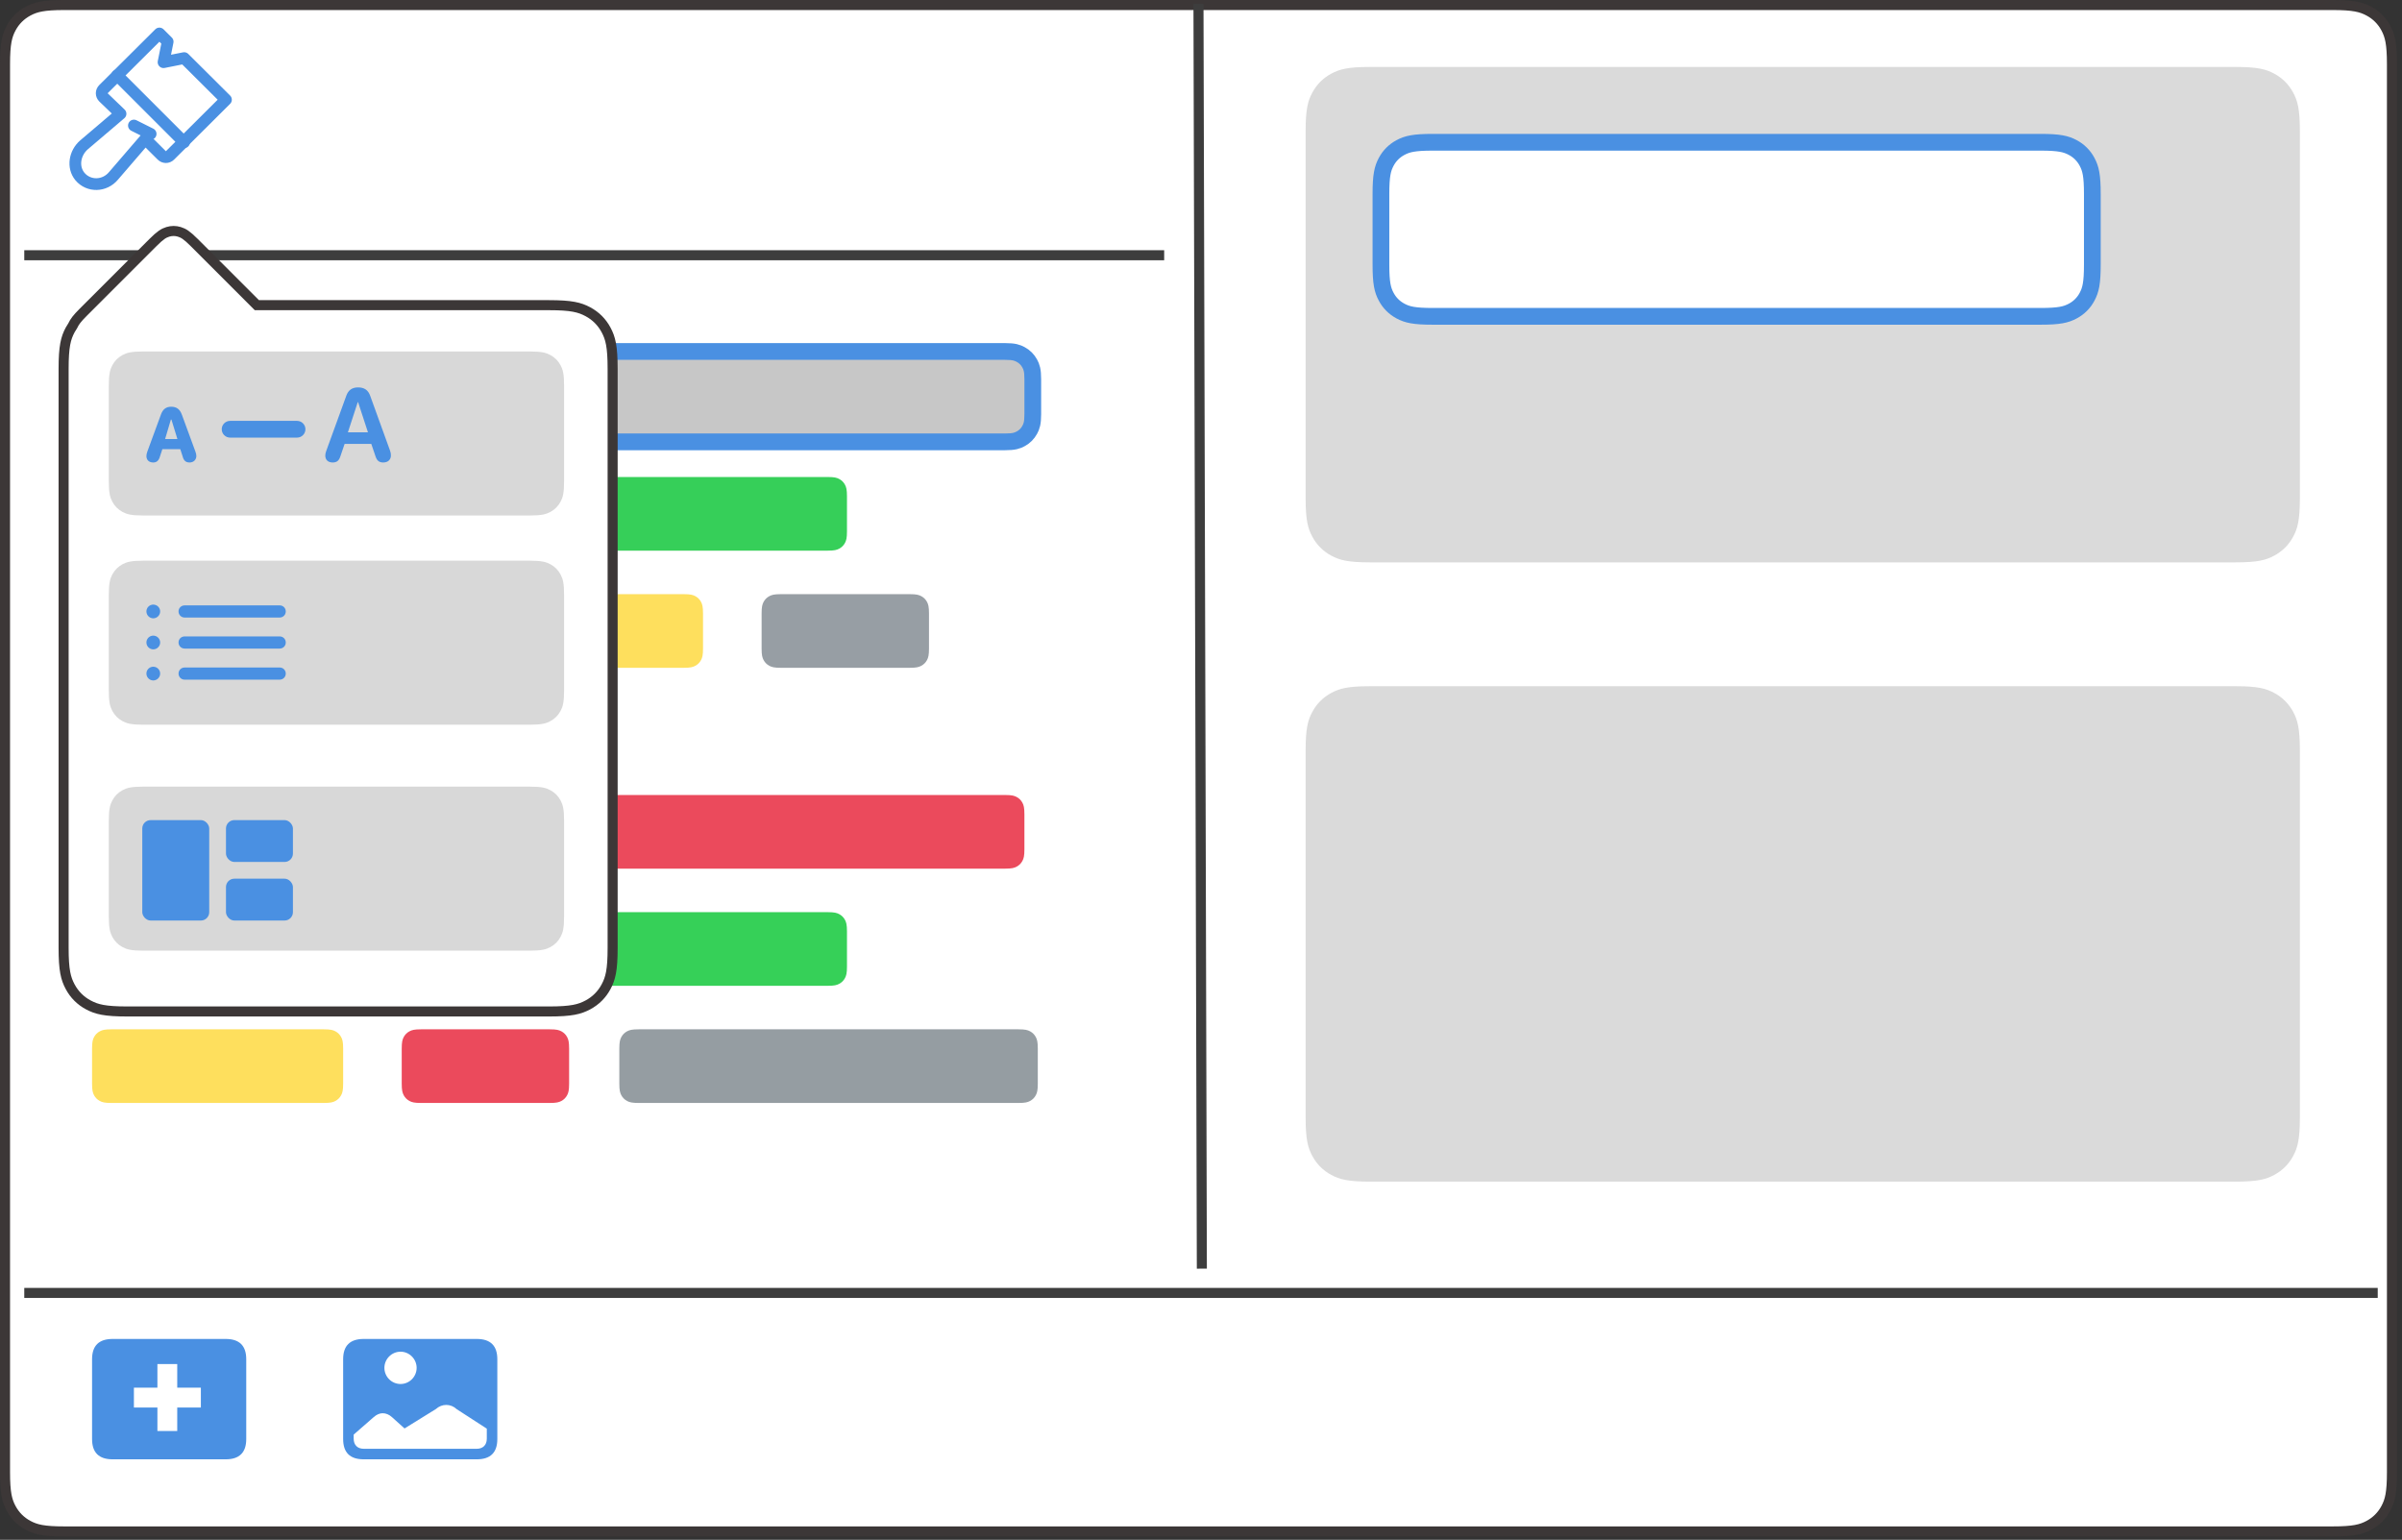 <?xml version="1.0" encoding="UTF-8"?>
<svg width="287px" height="184px" viewBox="0 0 287 184" version="1.1" xmlns="http://www.w3.org/2000/svg" xmlns:xlink="http://www.w3.org/1999/xlink">
    <rect x="0" y="0" width="287" height="184" fill="#333333" stroke="none"/>
    <title>ui_example</title>
    <g id="ui_example" stroke="none" stroke-width="1" fill="none" fill-rule="evenodd">
        <g id="Group">
            <g>
                <path d="M278.708,0.6 L7.692,0.6 C5.187,0.6 4.27,0.84 3.352,1.33 C2.481,1.797 1.797,2.481 1.33,3.352 C0.84,4.27 0.6,5.187 0.6,7.692 L0.6,175.908 C0.6,178.413 0.84,179.33 1.33,180.248 C1.797,181.119 2.481,181.803 3.352,182.27 C4.27,182.76 5.187,183 7.692,183 L278.708,183 C281.213,183 282.13,182.76 283.048,182.27 C283.919,181.803 284.603,181.119 285.07,180.248 C285.56,179.33 285.8,178.413 285.8,175.908 L285.8,7.692 C285.8,5.187 285.56,4.27 285.07,3.352 C284.603,2.481 283.919,1.797 283.048,1.33 C282.13,0.84 281.213,0.6 278.708,0.6 Z" id="Rectangle-Copy-30" stroke="#3C3737" stroke-width="1.2" fill="#FFFFFF"></path>
                <path d="M16.307,95 L120.093,95 C120.895,95 121.186,95.084 121.479,95.24 C121.772,95.397 122.003,95.628 122.16,95.921 C122.316,96.214 122.4,96.505 122.4,97.307 L122.4,101.493 C122.4,102.295 122.316,102.586 122.16,102.879 C122.003,103.172 121.772,103.403 121.479,103.56 C121.186,103.716 120.895,103.8 120.093,103.8 L16.307,103.8 C15.505,103.8 15.214,103.716 14.921,103.56 C14.628,103.403 14.397,103.172 14.24,102.879 C14.084,102.586 14,102.295 14,101.493 L14,97.307 C14,96.505 14.084,96.214 14.24,95.921 C14.397,95.628 14.628,95.397 14.921,95.24 C15.214,95.084 15.505,95 16.307,95 Z" id="Rectangle-Copy-32" fill="#EB4A5C"></path>
                <path d="M16.307,57 L98.893,57 C99.695,57 99.986,57.084 100.279,57.24 C100.572,57.397 100.803,57.628 100.96,57.921 C101.116,58.214 101.2,58.505 101.2,59.307 L101.2,63.493 C101.2,64.295 101.116,64.586 100.96,64.879 C100.803,65.172 100.572,65.403 100.279,65.56 C99.986,65.716 99.695,65.8 98.893,65.8 L16.307,65.8 C15.505,65.8 15.214,65.716 14.921,65.56 C14.628,65.403 14.397,65.172 14.24,64.879 C14.084,64.586 14,64.295 14,63.493 L14,59.307 C14,58.505 14.084,58.214 14.24,57.921 C14.397,57.628 14.628,57.397 14.921,57.24 C15.214,57.084 15.505,57 16.307,57 Z" id="Rectangle-Copy-33" fill="#36CF59"></path>
                <path d="M16.307,109 L98.893,109 C99.695,109 99.986,109.084 100.279,109.24 C100.572,109.397 100.803,109.628 100.96,109.921 C101.116,110.214 101.2,110.505 101.2,111.307 L101.2,115.493 C101.2,116.295 101.116,116.586 100.96,116.879 C100.803,117.172 100.572,117.403 100.279,117.56 C99.986,117.716 99.695,117.8 98.893,117.8 L16.307,117.8 C15.505,117.8 15.214,117.716 14.921,117.56 C14.628,117.403 14.397,117.172 14.24,116.879 C14.084,116.586 14,116.295 14,115.493 L14,111.307 C14,110.505 14.084,110.214 14.24,109.921 C14.397,109.628 14.628,109.397 14.921,109.24 C15.214,109.084 15.505,109 16.307,109 Z" id="Rectangle-Copy-34" fill="#36D058"></path>
                <path d="M16.307,71 L81.693,71 C82.495,71 82.786,71.084 83.079,71.24 C83.372,71.397 83.603,71.628 83.76,71.921 C83.916,72.214 84,72.505 84,73.307 L84,77.493 C84,78.295 83.916,78.586 83.76,78.879 C83.603,79.172 83.372,79.403 83.079,79.56 C82.786,79.716 82.495,79.8 81.693,79.8 L16.307,79.8 C15.505,79.8 15.214,79.716 14.921,79.56 C14.628,79.403 14.397,79.172 14.24,78.879 C14.084,78.586 14,78.295 14,77.493 L14,73.307 C14,72.505 14.084,72.214 14.24,71.921 C14.397,71.628 14.628,71.397 14.921,71.24 C15.214,71.084 15.505,71 16.307,71 Z" id="Rectangle-Copy-35" fill="#FEDF5D"></path>
                <path d="M93.307,71 L108.693,71 C109.495,71 109.786,71.084 110.079,71.24 C110.372,71.397 110.603,71.628 110.76,71.921 C110.916,72.214 111,72.505 111,73.307 L111,77.493 C111,78.295 110.916,78.586 110.76,78.879 C110.603,79.172 110.372,79.403 110.079,79.56 C109.786,79.716 109.495,79.8 108.693,79.8 L93.307,79.8 C92.505,79.8 92.214,79.716 91.921,79.56 C91.628,79.403 91.397,79.172 91.24,78.879 C91.084,78.586 91,78.295 91,77.493 L91,73.307 C91,72.505 91.084,72.214 91.24,71.921 C91.397,71.628 91.628,71.397 91.921,71.24 C92.214,71.084 92.505,71 93.307,71 Z" id="Rectangle-Copy-48" fill="#979EA4"></path>
                <path d="M76.307,123 L121.693,123 C122.495,123 122.786,123.084 123.079,123.24 C123.372,123.397 123.603,123.628 123.76,123.921 C123.916,124.214 124,124.505 124,125.307 L124,129.493 C124,130.295 123.916,130.586 123.76,130.879 C123.603,131.172 123.372,131.403 123.079,131.56 C122.786,131.716 122.495,131.8 121.693,131.8 L76.307,131.8 C75.505,131.8 75.214,131.716 74.921,131.56 C74.628,131.403 74.397,131.172 74.24,130.879 C74.084,130.586 74,130.295 74,129.493 L74,125.307 C74,124.505 74.084,124.214 74.24,123.921 C74.397,123.628 74.628,123.397 74.921,123.24 C75.214,123.084 75.505,123 76.307,123 Z" id="Rectangle-Copy-36" fill="#959DA2"></path>
                <path d="M13.307,123 L38.693,123 C39.495,123 39.786,123.084 40.079,123.24 C40.372,123.397 40.603,123.628 40.76,123.921 C40.916,124.214 41,124.505 41,125.307 L41,129.493 C41,130.295 40.916,130.586 40.76,130.879 C40.603,131.172 40.372,131.403 40.079,131.56 C39.786,131.716 39.495,131.8 38.693,131.8 L13.307,131.8 C12.505,131.8 12.214,131.716 11.921,131.56 C11.628,131.403 11.397,131.172 11.24,130.879 C11.084,130.586 11,130.295 11,129.493 L11,125.307 C11,124.505 11.084,124.214 11.24,123.921 C11.397,123.628 11.628,123.397 11.921,123.24 C12.214,123.084 12.505,123 13.307,123 Z" id="Rectangle-Copy-49" fill="#FEDF5D"></path>
                <path d="M50.307,123 L65.693,123 C66.495,123 66.786,123.084 67.079,123.24 C67.372,123.397 67.603,123.628 67.76,123.921 C67.916,124.214 68,124.505 68,125.307 L68,129.493 C68,130.295 67.916,130.586 67.76,130.879 C67.603,131.172 67.372,131.403 67.079,131.56 C66.786,131.716 66.495,131.8 65.693,131.8 L50.307,131.8 C49.505,131.8 49.214,131.716 48.921,131.56 C48.628,131.403 48.397,131.172 48.24,130.879 C48.084,130.586 48,130.295 48,129.493 L48,125.307 C48,124.505 48.084,124.214 48.24,123.921 C48.397,123.628 48.628,123.397 48.921,123.24 C49.214,123.084 49.505,123 50.307,123 Z" id="Rectangle-Copy-49" fill="#EB4A5C"></path>
                <path d="M120.093,42 L16.307,42 C15.222,42 14.842,42.148 14.449,42.359 C13.979,42.61 13.61,42.979 13.359,43.449 C13.148,43.842 13,44.222 13,45.307 L13,49.493 C13,50.578 13.148,50.958 13.359,51.351 C13.61,51.821 13.979,52.19 14.449,52.441 C14.842,52.652 15.222,52.8 16.307,52.8 L120.093,52.8 C121.178,52.8 121.558,52.652 121.951,52.441 C122.421,52.19 122.79,51.821 123.041,51.351 C123.252,50.958 123.4,50.578 123.4,49.493 L123.4,45.307 C123.4,44.222 123.252,43.842 123.041,43.449 C122.79,42.979 122.421,42.61 121.951,42.359 C121.558,42.148 121.178,42 120.093,42 Z" id="Rectangle-Copy-31" stroke="#4A90E2" stroke-width="2" fill="#C7C7C7"></path>
                <line x1="143.2" y1="1.06" x2="143.6" y2="151" id="Line-Copy-6" stroke="#3D3D3D" stroke-width="1.2" stroke-linecap="square"></line>
                <path d="M163.692,8 L267.108,8 C269.783,8 270.753,8.278 271.731,8.801 C272.708,9.324 273.476,10.092 273.999,11.069 C274.522,12.047 274.8,13.017 274.8,15.692 L274.8,59.508 C274.8,62.183 274.522,63.153 273.999,64.131 C273.476,65.108 272.708,65.876 271.731,66.399 C270.753,66.922 269.783,67.2 267.108,67.2 L163.692,67.2 C161.017,67.2 160.047,66.922 159.069,66.399 C158.092,65.876 157.324,65.108 156.801,64.131 C156.278,63.153 156,62.183 156,59.508 L156,15.692 C156,13.017 156.278,12.047 156.801,11.069 C157.324,10.092 158.092,9.324 159.069,8.801 C160.047,8.278 161.017,8 163.692,8 Z" id="Rectangle-Copy-37" fill="#DADADA"></path>
                <path d="M163.692,82 L267.108,82 C269.783,82 270.753,82.278 271.731,82.801 C272.708,83.324 273.476,84.092 273.999,85.069 C274.522,86.047 274.8,87.017 274.8,89.692 L274.8,133.508 C274.8,136.183 274.522,137.153 273.999,138.131 C273.476,139.108 272.708,139.876 271.731,140.399 C270.753,140.922 269.783,141.2 267.108,141.2 L163.692,141.2 C161.017,141.2 160.047,140.922 159.069,140.399 C158.092,139.876 157.324,139.108 156.801,138.131 C156.278,137.153 156,136.183 156,133.508 L156,89.692 C156,87.017 156.278,86.047 156.801,85.069 C157.324,84.092 158.092,83.324 159.069,82.801 C160.047,82.278 161.017,82 163.692,82 Z" id="Rectangle-Copy-38" fill="#DADADA"></path>
                <path d="M13.453,174.383 C11.82,174.383 11,173.578 11,171.961 L11,162.422 C11,160.805 11.82,160 13.453,160 L26.969,160 C28.609,160 29.422,160.812 29.422,162.422 L29.422,171.961 C29.422,173.57 28.609,174.383 26.969,174.383 L13.453,174.383 Z" id="x1" fill="#4A90E2"></path>
                <polygon id="x5" fill="#FFFFFF" fill-rule="nonzero" points="21.177 171 21.177 168.194 24 168.194 24 165.821 21.177 165.821 21.177 163 18.808 163 18.808 165.821 16 165.821 16 168.194 18.808 168.194 18.808 171"></polygon>
                <path d="M43.453,174.383 C41.82,174.383 41,173.578 41,171.961 L41,162.422 C41,160.805 41.82,160 43.453,160 L56.969,160 C58.609,160 59.422,160.812 59.422,162.422 L59.422,171.961 C59.422,173.57 58.609,174.383 56.969,174.383 L43.453,174.383 Z M47.859,165.383 C48.914,165.383 49.781,164.516 49.781,163.453 C49.781,162.398 48.914,161.523 47.859,161.523 C46.797,161.523 45.93,162.398 45.93,163.453 C45.93,164.516 46.797,165.383 47.859,165.383 Z M43.469,173.125 L56.961,173.125 C57.703,173.125 58.164,172.672 58.164,171.922 L58.164,170.719 L54.57,168.391 C54.203,168.047 53.758,167.883 53.328,167.883 C52.883,167.883 52.453,168.039 52.07,168.383 L48.336,170.695 L46.844,169.352 C46.5,169.031 46.102,168.875 45.719,168.875 C45.375,168.875 45,169.031 44.656,169.336 L42.258,171.43 L42.258,171.906 C42.258,172.672 42.711,173.125 43.469,173.125 Z" id="x4" fill="#4A90E2"></path>
                <line x1="3.5" y1="154.5" x2="283.5" y2="154.5" id="Line-3-Copy-4" stroke="#3D3D3D" stroke-width="1.2" stroke-linecap="square"></line>
                <line x1="3.5" y1="30.5" x2="138.5" y2="30.5" id="Line-2-Copy" stroke="#3D3D3D" stroke-width="1.2" stroke-linecap="square"></line>
                <g id="iconfinder_Essentials_paint_brush_5298730" transform="translate(9, 4)" stroke="#4A90E2" stroke-linecap="round" stroke-linejoin="round" stroke-width="1.4">
                    <line x1="13" y1="13" x2="5" y2="5" id="Path"></line>
                    <path d="M5.402,9.595 L1.039,13.307 C-0.087,14.287 -0.369,15.968 0.546,17.089 C1.602,18.349 3.502,18.279 4.558,17.019 L8.358,12.606 L10.329,14.568 C10.61,14.848 11.033,14.848 11.314,14.568 L18,7.914 L13.003,2.942 L10.54,3.432 L11.033,0.981 L10.047,0 L3.361,6.653 C3.08,6.934 3.08,7.354 3.361,7.634 L5.402,9.595" id="Path"></path>
                    <line x1="9" y1="12" x2="7" y2="11" id="Path"></line>
                </g>
                <path d="M243.821,17 L171.179,17 C168.966,17 168.149,17.195 167.336,17.63 C166.601,18.023 166.023,18.601 165.63,19.336 C165.195,20.149 165,20.966 165,23.179 L165,31.621 C165,33.834 165.195,34.651 165.63,35.464 C166.023,36.199 166.601,36.777 167.336,37.17 C168.149,37.605 168.966,37.8 171.179,37.8 L243.821,37.8 C246.034,37.8 246.851,37.605 247.664,37.17 C248.399,36.777 248.977,36.199 249.37,35.464 C249.805,34.651 250,33.834 250,31.621 L250,23.179 C250,20.966 249.805,20.149 249.37,19.336 C248.977,18.601 248.399,18.023 247.664,17.63 C246.851,17.195 246.034,17 243.821,17 Z" id="Rectangle" stroke="#4A90E2" stroke-width="2" fill="#FFFFFF"></path>
                <path d="M21.423,27.703 C20.973,27.566 20.512,27.566 20.061,27.703 C19.56,27.855 19.154,28.105 18.266,28.994 L9.925,37.335 C9.229,38.031 8.918,38.434 8.694,38.913 C8.582,39.076 8.479,39.246 8.384,39.424 C7.858,40.407 7.6,41.389 7.6,44.071 L7.6,113.263 C7.6,115.946 7.858,116.927 8.384,117.91 C8.885,118.847 9.62,119.582 10.557,120.083 C11.54,120.609 12.521,120.867 15.204,120.867 L65.596,120.867 C68.279,120.867 69.26,120.609 70.243,120.083 C71.18,119.582 71.915,118.847 72.416,117.91 C72.942,116.927 73.2,115.946 73.2,113.263 L73.2,44.071 C73.2,41.389 72.942,40.407 72.416,39.424 C71.915,38.487 71.18,37.752 70.243,37.251 C69.26,36.725 68.279,36.467 65.596,36.467 L30.691,36.467 L23.219,28.994 C22.33,28.105 21.924,27.855 21.423,27.703 Z" id="Combined-Shape" stroke="#3C3737" stroke-width="1.2" fill="#FFFFFF"></path>
                <path d="M17.102,42 L63.298,42 C64.724,42 65.241,42.149 65.763,42.427 C66.284,42.706 66.694,43.116 66.973,43.637 C67.251,44.159 67.4,44.676 67.4,46.102 L67.4,57.498 C67.4,58.924 67.251,59.441 66.973,59.963 C66.694,60.484 66.284,60.894 65.763,61.173 C65.241,61.451 64.724,61.6 63.298,61.6 L17.102,61.6 C15.676,61.6 15.159,61.451 14.637,61.173 C14.116,60.894 13.706,60.484 13.427,59.963 C13.149,59.441 13,58.924 13,57.498 L13,46.102 C13,44.676 13.149,44.159 13.427,43.637 C13.706,43.116 14.116,42.706 14.637,42.427 C15.159,42.149 15.676,42 17.102,42 Z" id="Rectangle" fill="#D8D8D8"></path>
                <path d="M17.102,67 L63.298,67 C64.724,67 65.241,67.149 65.763,67.427 C66.284,67.706 66.694,68.116 66.973,68.637 C67.251,69.159 67.4,69.676 67.4,71.102 L67.4,82.498 C67.4,83.924 67.251,84.441 66.973,84.963 C66.694,85.484 66.284,85.894 65.763,86.173 C65.241,86.451 64.724,86.6 63.298,86.6 L17.102,86.6 C15.676,86.6 15.159,86.451 14.637,86.173 C14.116,85.894 13.706,85.484 13.427,84.963 C13.149,84.441 13,83.924 13,82.498 L13,71.102 C13,69.676 13.149,69.159 13.427,68.637 C13.706,68.116 14.116,67.706 14.637,67.427 C15.159,67.149 15.676,67 17.102,67 Z" id="Rectangle-Copy-9" fill="#D8D8D8"></path>
                <path d="M17.102,94 L63.298,94 C64.724,94 65.241,94.149 65.763,94.427 C66.284,94.706 66.694,95.116 66.973,95.637 C67.251,96.159 67.4,96.676 67.4,98.102 L67.4,109.498 C67.4,110.924 67.251,111.441 66.973,111.963 C66.694,112.484 66.284,112.894 65.763,113.173 C65.241,113.451 64.724,113.6 63.298,113.6 L17.102,113.6 C15.676,113.6 15.159,113.451 14.637,113.173 C14.116,112.894 13.706,112.484 13.427,111.963 C13.149,111.441 13,110.924 13,109.498 L13,98.102 C13,96.676 13.149,96.159 13.427,95.637 C13.706,95.116 14.116,94.706 14.637,94.427 C15.159,94.149 15.676,94 17.102,94 Z" id="Rectangle-Copy-10" fill="#D8D8D8"></path>
                <path d="M45.793,55.264 C46.349,55.264 46.707,54.936 46.707,54.426 C46.707,54.227 46.683,54.068 46.607,53.857 L44.234,47.301 C43.994,46.621 43.537,46.293 42.781,46.293 C42.066,46.293 41.615,46.621 41.375,47.295 L38.967,53.922 C38.896,54.109 38.867,54.285 38.867,54.443 C38.867,54.953 39.201,55.264 39.746,55.264 C40.256,55.264 40.508,55.041 40.678,54.508 L41.176,53.043 L44.363,53.043 L44.861,54.508 C45.031,55.041 45.289,55.264 45.793,55.264 Z M27.494,50.293 L35.494,50.293 C36.046,50.293 36.494,50.741 36.494,51.293 C36.494,51.845 36.046,52.293 35.494,52.293 L27.494,52.293 C26.942,52.293 26.494,51.845 26.494,51.293 C26.494,50.741 26.942,50.293 27.494,50.293 Z M43.965,51.66 L41.568,51.66 L42.746,48.057 L42.787,48.057 L43.965,51.66 Z M22.656,55.264 C23.119,55.264 23.459,54.947 23.459,54.49 C23.459,54.32 23.424,54.156 23.342,53.945 L21.73,49.551 C21.496,48.912 21.109,48.602 20.453,48.602 C19.832,48.602 19.445,48.918 19.223,49.551 L17.611,53.945 C17.535,54.145 17.494,54.35 17.494,54.49 C17.494,54.971 17.805,55.264 18.309,55.264 C18.725,55.264 18.971,55.047 19.123,54.514 L19.398,53.676 L21.543,53.676 L21.818,54.531 C21.959,55.059 22.205,55.264 22.656,55.264 Z M21.197,52.463 L19.727,52.463 L20.418,50.137 L20.482,50.137 L21.197,52.463 Z" id="x3" fill="#4A90E2" fill-rule="nonzero"></path>
                <path d="M19.137,73.066 C19.137,72.609 18.762,72.246 18.316,72.246 C17.863,72.246 17.494,72.609 17.494,73.066 C17.494,73.512 17.863,73.887 18.314,73.887 C18.762,73.887 19.137,73.512 19.137,73.066 Z M33.418,73.793 C33.822,73.793 34.145,73.471 34.145,73.066 C34.145,72.662 33.828,72.34 33.418,72.34 L22.064,72.34 C21.654,72.34 21.332,72.656 21.332,73.066 C21.332,73.471 21.654,73.793 22.064,73.793 L33.418,73.793 Z M19.137,76.775 C19.137,76.324 18.762,75.955 18.316,75.955 C17.863,75.955 17.494,76.324 17.494,76.775 C17.494,77.227 17.863,77.596 18.314,77.596 C18.762,77.596 19.137,77.227 19.137,76.775 Z M33.418,77.502 C33.822,77.502 34.145,77.186 34.145,76.775 C34.145,76.371 33.828,76.049 33.418,76.049 L22.064,76.049 C21.654,76.049 21.332,76.365 21.332,76.775 C21.332,77.18 21.654,77.502 22.064,77.502 L33.418,77.502 Z M19.137,80.49 C19.137,80.033 18.762,79.67 18.316,79.67 C17.863,79.67 17.494,80.033 17.494,80.49 C17.494,80.936 17.863,81.311 18.314,81.311 C18.762,81.311 19.137,80.936 19.137,80.49 Z M33.418,81.217 C33.822,81.217 34.145,80.895 34.145,80.49 C34.145,80.086 33.828,79.764 33.418,79.764 L22.064,79.764 C21.654,79.764 21.332,80.08 21.332,80.49 C21.332,80.895 21.654,81.217 22.064,81.217 L33.418,81.217 Z" id="x2" fill="#4A90E2" fill-rule="nonzero"></path>
                <rect id="Rectangle" fill="#4A90E2" x="17" y="98" width="8" height="12" rx="1"></rect>
                <rect id="Rectangle-Copy" fill="#4A90E2" x="27" y="98" width="8" height="5" rx="1"></rect>
                <rect id="Rectangle-Copy-2" fill="#4A90E2" x="27" y="105" width="8" height="5" rx="1"></rect>
            </g>
        </g>
    </g>
</svg>